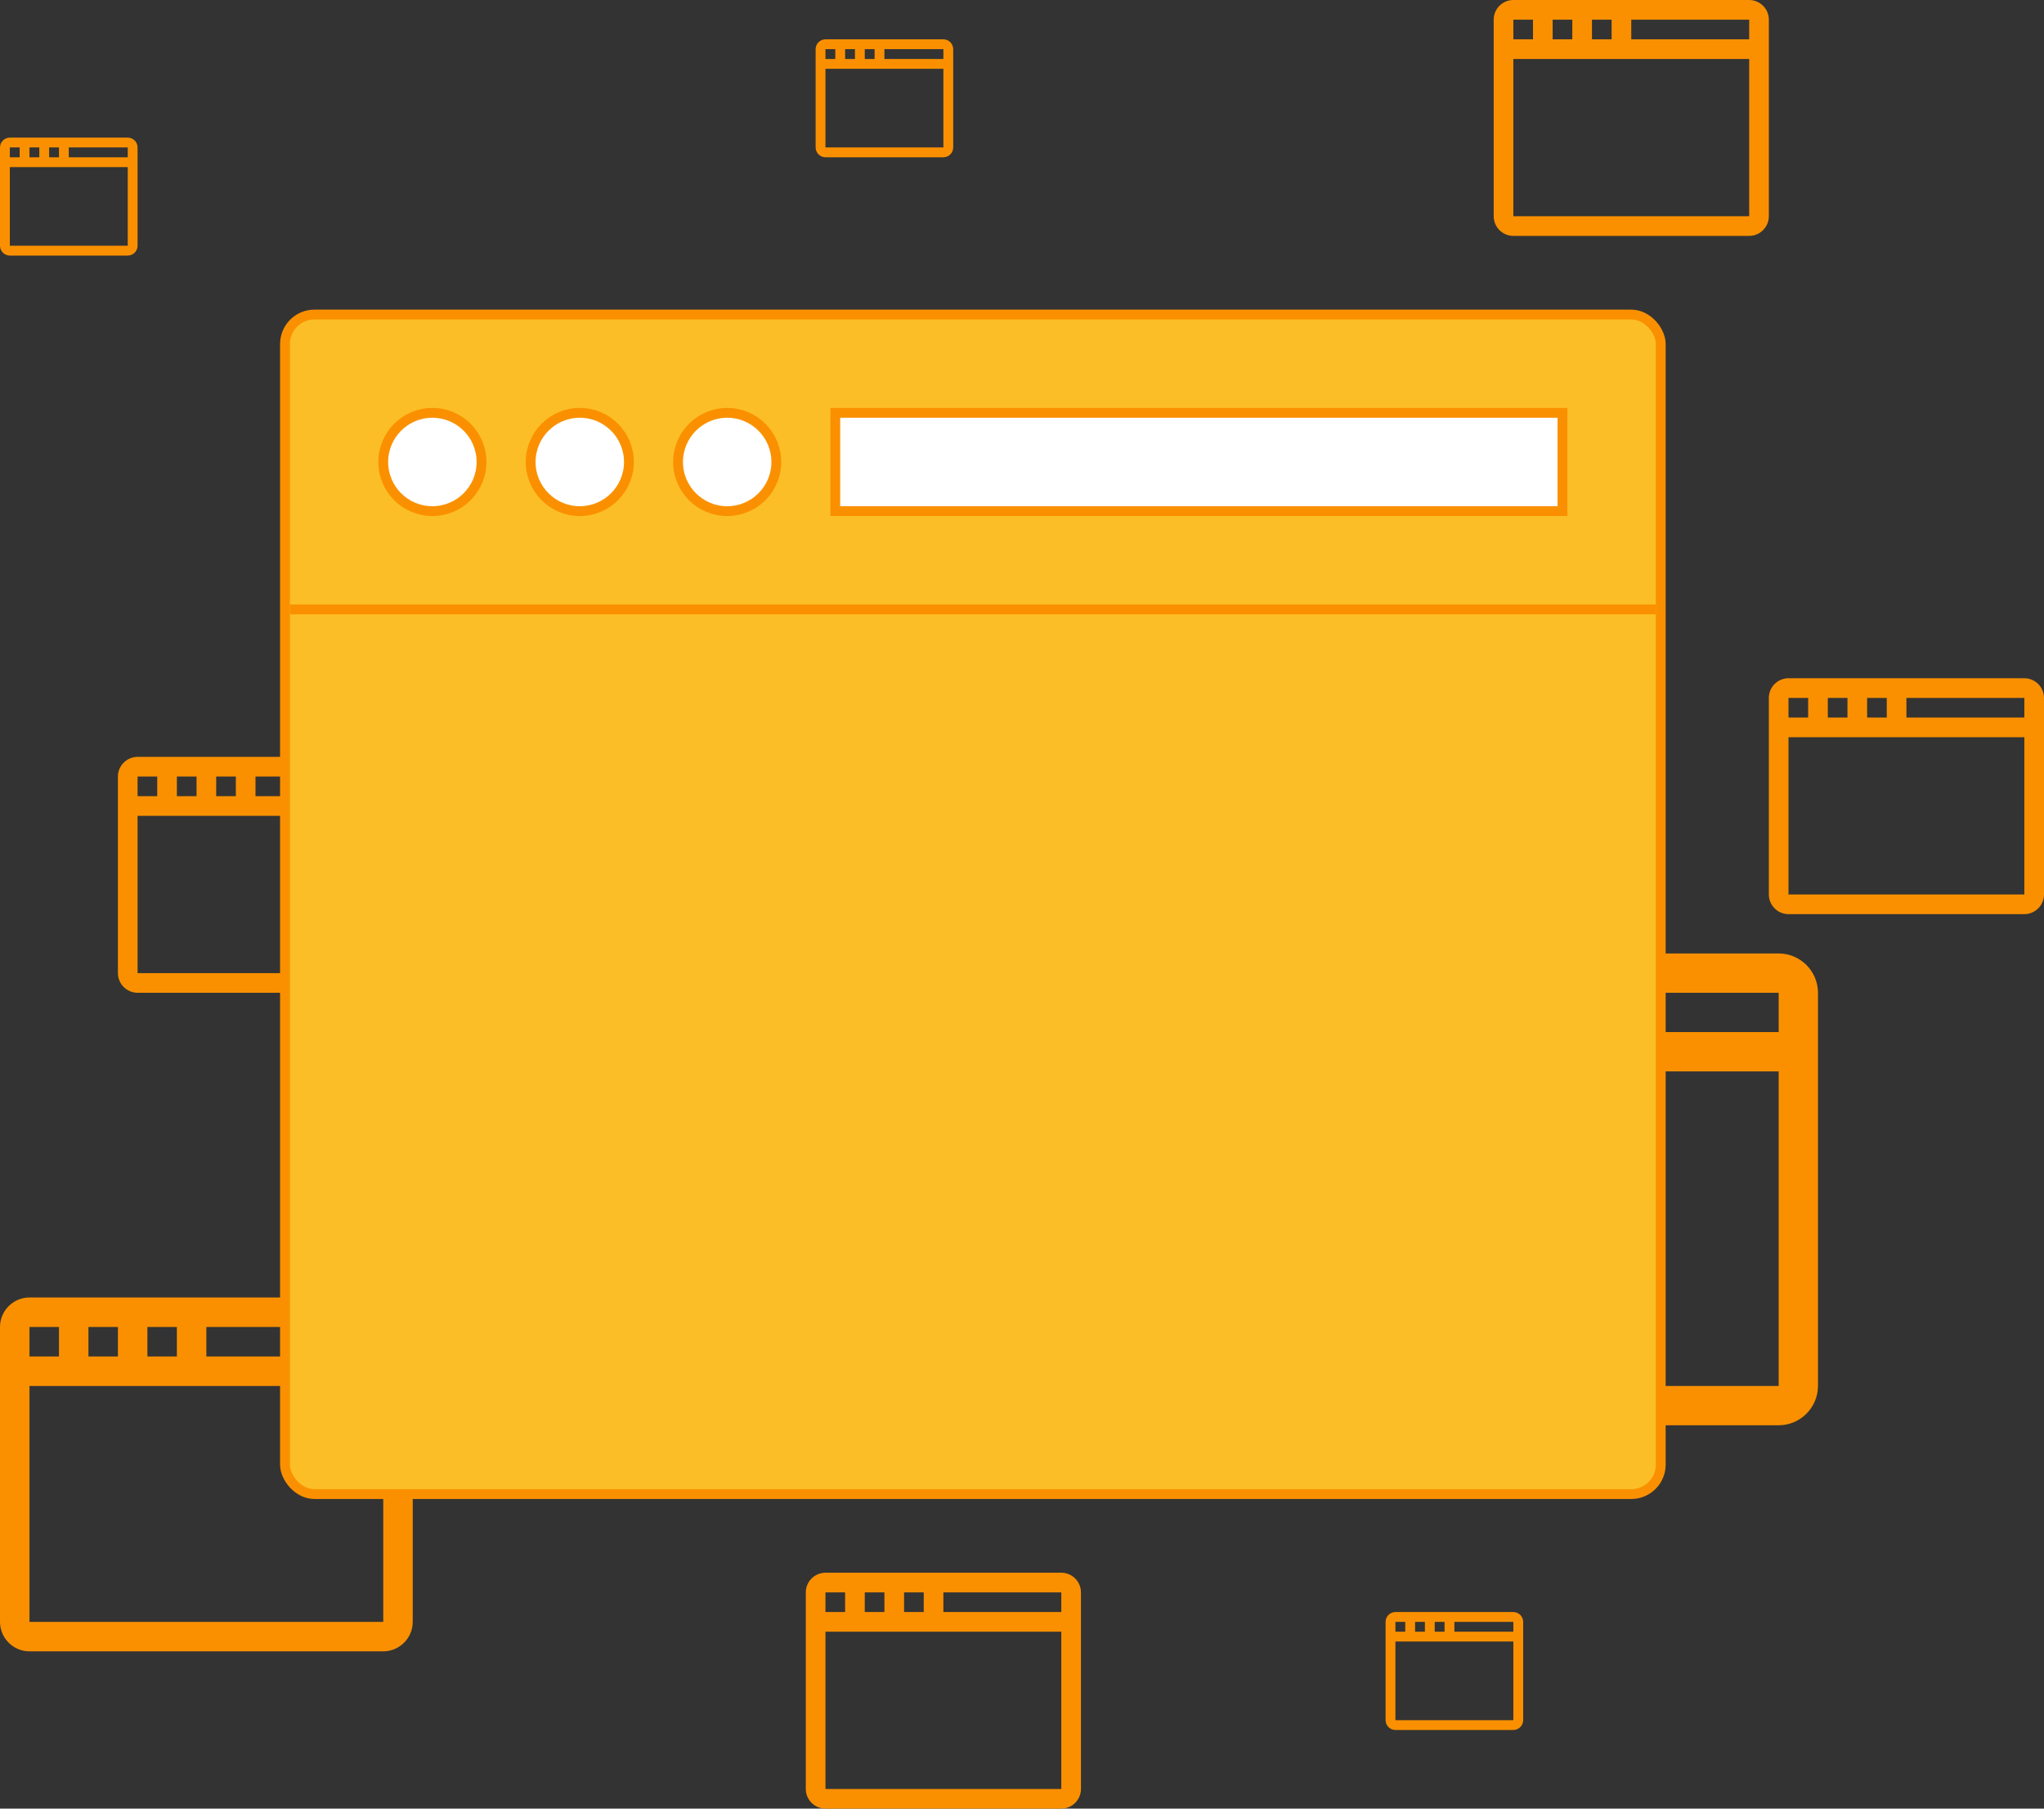 <?xml version="1.0" encoding="UTF-8"?>
<svg width="208px" height="184px" viewBox="0 0 208 184" version="1.1" xmlns="http://www.w3.org/2000/svg" xmlns:xlink="http://www.w3.org/1999/xlink">
    <rect x="0" y="0" width="208" height="184" fill="#333333" stroke="none"/>
    <!-- Generator: Sketch 51.2 (57519) - http://www.bohemiancoding.com/sketch -->
    <title>yoneticisizsiniz</title>
    <desc>Created with Sketch.</desc>
    <defs></defs>
    <g id="Main" stroke="none" stroke-width="1" fill="none" fill-rule="evenodd">
        <g id="Large-Devices:-Desktops---12-col" transform="translate(-75, -819)" fill-rule="nonzero">
            <g id="yoneticisizsiniz" transform="translate(75, 819)">
                <g id="faded" fill="#FA9000">
                    <path d="M149,101 L153,101 L153,105 L149,105 L149,101 Z M141,101 L145,101 L145,105 L141,105 L141,101 Z M133,101 L137,101 L137,105 L133,105 L133,101 Z M181,141 L133,141 L133,109 L181,109 L181,141 Z M181,105 L157,105 L157,101 L181,101 L181,105 Z M185,101 C185,98.8 183.2,97 181,97 L133,97 C130.8,97 129,98.8 129,101 L129,141 C129,143.2 130.8,145 133,145 L181,145 C183.2,145 185,143.2 185,141 L185,101 Z" id="4"></path>
                    <path d="M15,135 L18,135 L18,138 L15,138 L15,135 Z M9,135 L12,135 L12,138 L9,138 L9,135 Z M3,135 L6,135 L6,138 L3,138 L3,135 Z M39,165 L3,165 L3,141 L39,141 L39,165 Z M39,138 L21,138 L21,135 L39,135 L39,138 Z M42,135 C42,133.35 40.65,132 39,132 L3,132 C1.35,132 0,133.35 0,135 L0,165 C0,166.65 1.35,168 3,168 L39,168 C40.65,168 42,166.65 42,165 L42,135 Z" id="3"></path>
                    <path d="M75,87 L78,87 L78,90 L75,90 L75,87 Z M69,87 L72,87 L72,90 L69,90 L69,87 Z M63,87 L66,87 L66,90 L63,90 L63,87 Z M99,117 L63,117 L63,93 L99,93 L99,117 Z M99,90 L81,90 L81,87 L99,87 L99,90 Z M102,87 C102,85.35 100.65,84 99,84 L63,84 C61.35,84 60,85.35 60,87 L60,117 C60,118.65 61.35,120 63,120 L99,120 C100.65,120 102,118.65 102,117 L102,87 Z" id="3"></path>
                    <path d="M190,71 L192,71 L192,73 L190,73 L190,71 Z M186,71 L188,71 L188,73 L186,73 L186,71 Z M182,71 L184,71 L184,73 L182,73 L182,71 Z M206,91 L182,91 L182,75 L206,75 L206,91 Z M206,73 L194,73 L194,71 L206,71 L206,73 Z M208,71 C208,69.9 207.1,69 206,69 L182,69 C180.9,69 180,69.9 180,71 L180,91 C180,92.1 180.9,93 182,93 L206,93 C207.1,93 208,92.1 208,91 L208,71 Z" id="2"></path>
                    <path d="M22,79 L24,79 L24,81 L22,81 L22,79 Z M18,79 L20,79 L20,81 L18,81 L18,79 Z M14,79 L16,79 L16,81 L14,81 L14,79 Z M38,99 L14,99 L14,83 L38,83 L38,99 Z M38,81 L26,81 L26,79 L38,79 L38,81 Z M40,79 C40,77.9 39.1,77 38,77 L14,77 C12.9,77 12,77.9 12,79 L12,99 C12,100.1 12.9,101 14,101 L38,101 C39.1,101 40,100.1 40,99 L40,79 Z" id="2"></path>
                    <path d="M92,162 L94,162 L94,164 L92,164 L92,162 Z M88,162 L90,162 L90,164 L88,164 L88,162 Z M84,162 L86,162 L86,164 L84,164 L84,162 Z M108,182 L84,182 L84,166 L108,166 L108,182 Z M108,164 L96,164 L96,162 L108,162 L108,164 Z M110,162 C110,160.9 109.1,160 108,160 L84,160 C82.9,160 82,160.9 82,162 L82,182 C82,183.1 82.9,184 84,184 L108,184 C109.1,184 110,183.1 110,182 L110,162 Z" id="2"></path>
                    <path d="M162,2 L164,2 L164,4 L162,4 L162,2 Z M158,2 L160,2 L160,4 L158,4 L158,2 Z M154,2 L156,2 L156,4 L154,4 L154,2 Z M178,22 L154,22 L154,6 L178,6 L178,22 Z M178,4 L166,4 L166,2 L178,2 L178,4 Z M180,2 C180,0.9 179.1,0 178,0 L154,0 C152.9,0 152,0.9 152,2 L152,22 C152,23.1 152.9,24 154,24 L178,24 C179.1,24 180,23.1 180,22 L180,2 Z" id="2"></path>
                    <path d="M88,5 L89,5 L89,6 L88,6 L88,5 Z M86,5 L87,5 L87,6 L86,6 L86,5 Z M84,5 L85,5 L85,6 L84,6 L84,5 Z M96,15 L84,15 L84,7 L96,7 L96,15 Z M96,6 L90,6 L90,5 L96,5 L96,6 Z M97,5 C97,4.45 96.55,4 96,4 L84,4 C83.45,4 83,4.45 83,5 L83,15 C83,15.55 83.45,16 84,16 L96,16 C96.55,16 97,15.55 97,15 L97,5 Z" id="1"></path>
                    <path d="M146,165 L147,165 L147,166 L146,166 L146,165 Z M144,165 L145,165 L145,166 L144,166 L144,165 Z M142,165 L143,165 L143,166 L142,166 L142,165 Z M154,175 L142,175 L142,167 L154,167 L154,175 Z M154,166 L148,166 L148,165 L154,165 L154,166 Z M155,165 C155,164.45 154.55,164 154,164 L142,164 C141.45,164 141,164.45 141,165 L141,175 C141,175.55 141.45,176 142,176 L154,176 C154.55,176 155,175.55 155,175 L155,165 Z" id="1"></path>
                    <path d="M5,15 L6,15 L6,16 L5,16 L5,15 Z M3,15 L4,15 L4,16 L3,16 L3,15 Z M1,15 L2,15 L2,16 L1,16 L1,15 Z M13,25 L1,25 L1,17 L13,17 L13,25 Z M13,16 L7,16 L7,15 L13,15 L13,16 Z M14,15 C14,14.45 13.55,14 13,14 L1,14 C0.45,14 0,14.45 0,15 L0,25 C0,25.55 0.45,26 1,26 L13,26 C13.55,26 14,25.55 14,25 L14,15 Z" id="1"></path>
                </g>
                <g id="Main" transform="translate(29, 32)" stroke="#FA9000">
                    <rect id="Window" fill="#FCBE26" x="0" y="0" width="140" height="120" rx="3"></rect>
                    <path d="M0.5,30 L139.5,30" id="Line" fill="#FFFFFF"></path>
                    <polygon id="Input" fill="#FFFFFF" points="130 20 56 20 56 10 130 10"></polygon>
                    <circle id="Button" fill="#FFFFFF" cx="45" cy="15" r="5"></circle>
                    <circle id="Button" fill="#FFFFFF" cx="30" cy="15" r="5"></circle>
                    <circle id="Button" fill="#FFFFFF" cx="15" cy="15" r="5"></circle>
                </g>
            </g>
        </g>
    </g>
</svg>